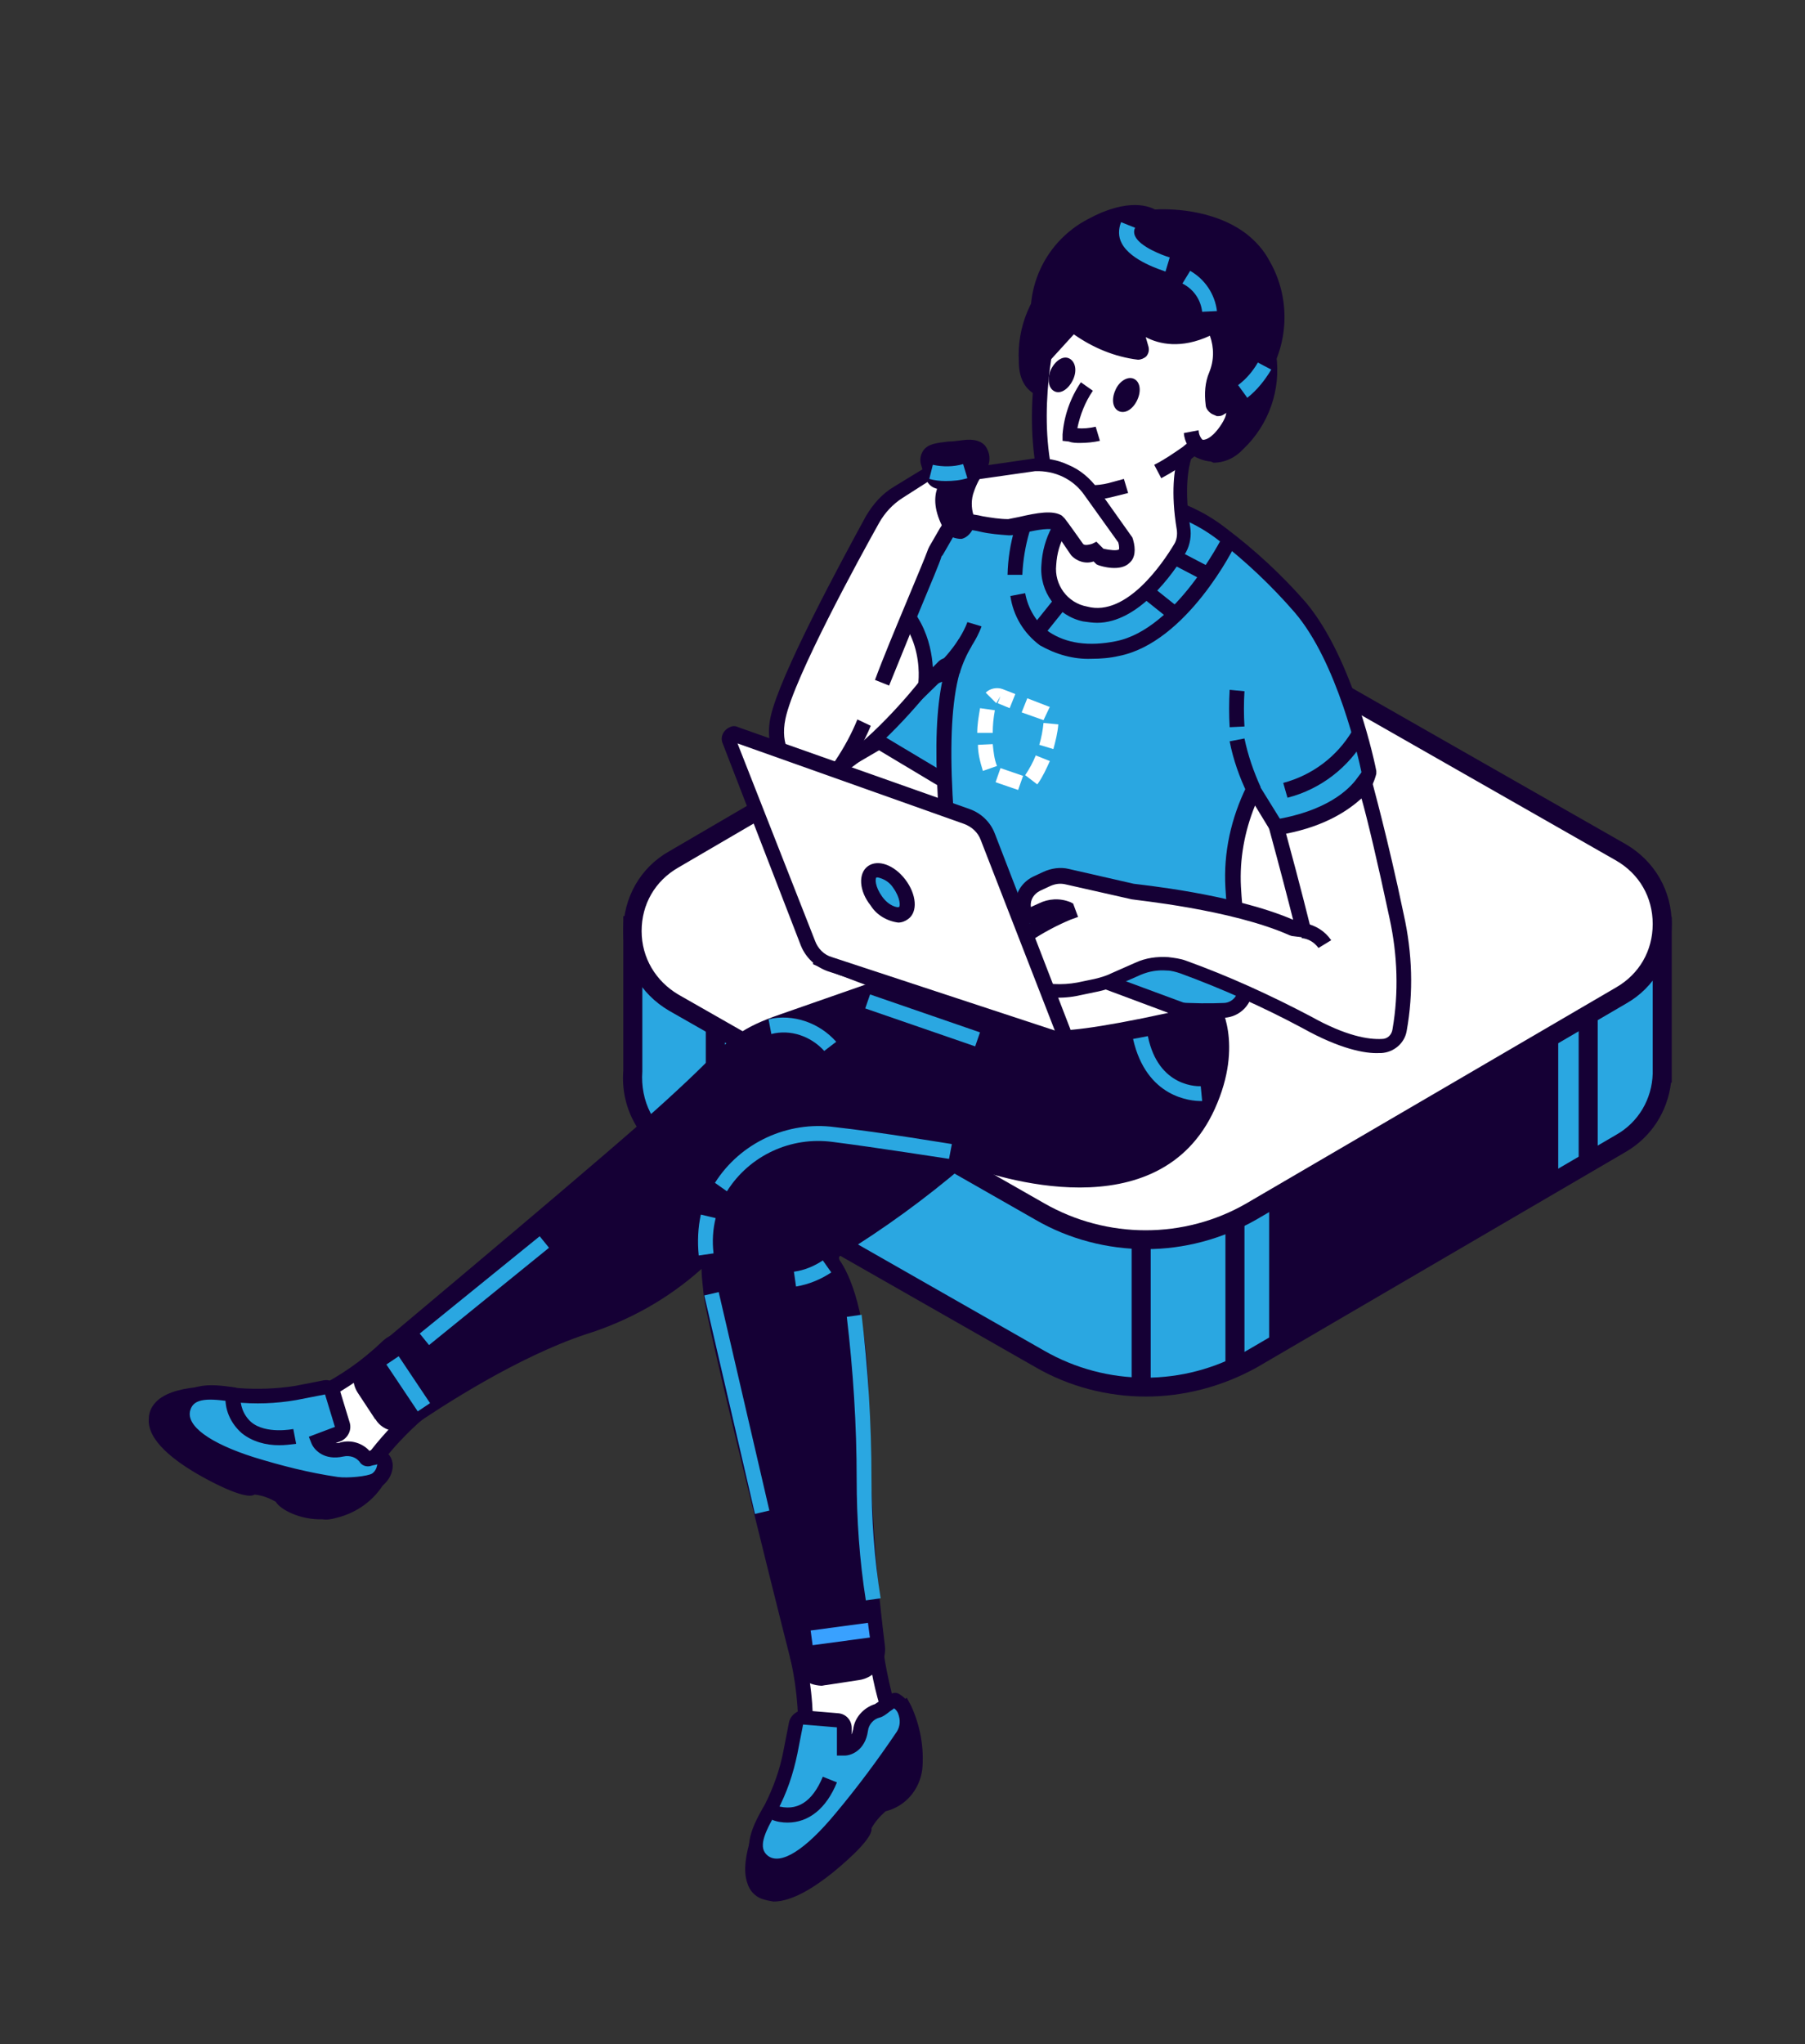 <svg xmlns="http://www.w3.org/2000/svg" xmlns:xlink="http://www.w3.org/1999/xlink" id="content" x="0px" y="0px" viewBox="0 0 256 289.8" style="enable-background:new 0 0 256 289.8;" xml:space="preserve">
<rect x="0" y="0" width="256" height="289.8" fill="#333333" stroke="none"/>
<style type="text/css">
	.st0{fill:#2AA7E1;}
	.st1{fill:#150035;}
	.st2{fill:#FFFFFF;}
	.st3{fill:#39A1FF;}
</style>
<g>
	<g id="XMLID_12371_">
		<g id="XMLID_12372_">
			<g id="XMLID_12375_">
				<g id="XMLID_12385_">
					<g id="XMLID_12391_">
						<path id="XMLID_12395_" class="st0" d="M235.8,151.9c0-0.1,0-0.1,0-0.2v-20.5l-23,0.5L178,112.1c-9.3-5.4-20.7-5.4-30,0        l-19.5,11.7L89.8,131v20.9c-0.4,4.3,1.6,8.7,5.8,11.2l51.9,29.6c9.3,5.4,20.7,5.4,30,0l52.4-30.6c3.8-2.2,5.8-6,5.8-9.9l0,0        V151.9z"></path>
						<path id="XMLID_12392_" class="st1" d="M162.5,198c-5.4,0-10.9-1.4-15.7-4.2l-51.9-29.6c-4.4-2.6-6.9-7.3-6.5-12.4l0-21.9        l39.6-7.4l19.3-11.5c9.7-5.6,21.7-5.6,31.4,0l34.4,19.5l24-0.5v23.5l-0.1,0c-0.5,4.1-2.8,7.7-6.4,9.8l-52.4,30.6        C173.3,196.6,167.9,198,162.5,198z M91.1,132.1v19.8c-0.3,4.2,1.6,8,5.1,10l51.9,29.6c8.9,5.1,19.8,5.1,28.7,0l52.4-30.6        c3.2-1.8,5.1-5.1,5.2-8.7l0-0.4v-19l-22,0.5l-35.1-19.9c-8.9-5.1-19.9-5.1-28.7,0L128.9,125L91.1,132.1z"></path>
					</g>
					<g id="XMLID_12386_">
						<path id="XMLID_12390_" class="st2" d="M95.6,142.2l51.9,29.6c9.3,5.4,20.7,5.4,30,0l52.4-30.6c7.8-4.5,7.8-15.8,0-20.3        L178,91.3c-9.3-5.4-20.7-5.4-30,0l-52.4,30.6C87.7,126.4,87.7,137.7,95.6,142.2z"></path>
						<path id="XMLID_12387_" class="st1" d="M162.5,177.1c-5.4,0-10.9-1.4-15.7-4.2l-51.9-29.6c-4.1-2.4-6.5-6.6-6.5-11.3        c0-4.7,2.4-9,6.5-11.3l52.4-30.6c9.7-5.6,21.7-5.6,31.4,0l51.9,29.6c4.1,2.4,6.5,6.6,6.5,11.3c0,4.7-2.4,9-6.5,11.3        l-52.4,30.6C173.3,175.7,167.9,177.1,162.5,177.1z M96.2,141l51.9,29.6c8.9,5.1,19.9,5.1,28.7,0l52.4-30.6        c3.3-1.9,5.2-5.2,5.2-9c0-3.8-1.9-7.1-5.2-9l-51.9-29.6c-8.9-5.1-19.8-5.1-28.7,0L96.2,123c-3.3,1.9-5.2,5.2-5.2,9        C91,135.8,93,139.1,96.2,141z"></path>
					</g>
				</g>
				<g id="XMLID_12376_">
					<g id="XMLID_12383_">
						<rect id="XMLID_12384_" x="100.1" y="145.3" class="st1" width="2.7" height="21.7"></rect>
					</g>
					<g id="XMLID_12381_">
						<rect id="XMLID_12382_" x="160.5" y="175.2" class="st1" width="2.7" height="21.7"></rect>
					</g>
					<g id="XMLID_12379_">
						<rect id="XMLID_12380_" x="173.8" y="172.2" class="st1" width="2.7" height="21.7"></rect>
					</g>
					<g id="XMLID_12377_">
						<rect id="XMLID_12378_" x="223.9" y="143.1" class="st1" width="2.7" height="21.7"></rect>
					</g>
				</g>
			</g>
			<g id="XMLID_12373_">
				<polygon id="XMLID_12374_" class="st1" points="180,170.3 180,191.1 221,167.2 221,146.4     "></polygon>
			</g>
		</g>
	</g>
	<path class="st0" d="M171.9,133.5l-52.2-31.3l0,0c14-8.5,32.5-13,51.2-13.5l0,0L171.9,133.5C171.9,133.5,172,133.5,171.9,133.5z"></path>
	<path class="st1" d="M119.2,103.1l-0.5-0.3v-1.2l0.5-0.3c13.7-8.3,32-13.1,51.8-13.6h1.1l1,45.8v0.6l-1.1,0.6L119.2,103.1z    M121.7,102.2l49.2,29.4l-1-41.9C151.7,90.4,134.7,94.8,121.7,102.2z"></path>
	<rect x="137.1" y="114.4" class="st3" width="2.1" height="17.3"></rect>
	<path class="st2" d="M124.3,235c0,0,1,6.5,2.7,10.1c1.6,3.6-9.8,9.5-9.8,9.5l-3-6.2c0.3-4.4,0-8.7-1-13   C111.6,229,124.3,235,124.3,235z"></path>
	<path class="st1" d="M113.1,248.6v-0.3c0.3-4.3,0-8.5-0.9-12.7c-0.5-1.9,0.2-3,0.8-3.5c2.7-2.2,10.3,1.2,11.8,1.9l0.5,0.2l0.1,0.6   c0,0.1,1,6.4,2.6,9.9c1.9,4.2-7.4,9.4-10.3,10.9l-1,0.5L113.1,248.6z M114.3,233.7c-0.3,0.2-0.2,0.9-0.1,1.3c1,4.3,1.3,8.7,1,13.1   l2.4,5c4.8-2.6,9.1-6.1,8.4-7.6c-1.2-3.2-2.1-6.5-2.6-9.8C119.7,234.1,115.3,232.9,114.3,233.7z"></path>
	<path class="st1" d="M128.2,242.2c1.3,2.7,1.8,5.6,1.4,8.5c-0.3,2.4-2.1,4.4-4.4,5c-0.9,0.1-3,2.9-2.8,3.7s-9.8,10.7-14,8.9   s0.7-11.4,0.7-11.4L128.2,242.2z"></path>
	<path class="st1" d="M108,269.2c-1-0.4-1.7-1.2-2-2.2c-1.3-3.6,1.9-9.9,2.2-10.6l0.1-0.2l20.3-15.5l0.6,1.1c1.3,2.8,1.9,6,1.6,9.1   c-0.4,2.9-2.4,5.2-5.2,5.9c-0.8,0.7-1.5,1.5-2,2.4c0.3,1.6-4.9,5.8-5.5,6.3c-2.5,2-5.7,4.1-8.4,4.1   C109.1,269.5,108.6,269.4,108,269.2z M122.6,256.8c0.7-0.9,1.7-2,2.6-2.1c1.8-0.6,3.2-2.1,3.5-4.1c0.2-2.3-0.1-4.6-0.8-6.7   L110,257.5c-0.9,1.9-2.8,6.5-2,8.7c0.1,0.5,0.5,0.8,0.9,1c3.2,1.4,11.6-6.5,12.5-8C121.6,258.3,122,257.5,122.6,256.8z"></path>
	<path class="st0" d="M127,241c-0.2-0.1-2.2,1.5-2.5,1.6c-1.3,0.3-2.3,1.4-2.4,2.8c-0.4,2.6-2.3,2.6-2.3,2.6v-3c0-0.6-0.4-1-1-1   l-4.8-0.4c-0.5-0.1-1,0.3-1.1,0.8l-0.8,4.1c-0.5,2.7-1.5,5.4-2.7,7.9c-1.7,2.9-3.3,5.9-1.1,7.6s6,0,11-6.1   c3.1-3.8,6.1-7.7,8.8-11.8c0.6-1,0.7-2.3,0.3-3.5C128.1,241.9,127.6,241.4,127,241z"></path>
	<path class="st1" d="M107.7,264.8c-3-2.4-0.7-6.4,0.8-9c1.2-2.4,2.1-4.9,2.6-7.5l0.8-4.1c0.2-1,1.2-1.8,2.2-1.7l4.8,0.4   c1.1,0.1,1.9,1,1.9,2.1v0.9c0.1-0.2,0.1-0.4,0.2-0.7c0.2-1.7,1.5-3.1,3.1-3.6l0.6-0.4c1.4-1,2-1.4,2.7-1.1l0,0   c0.9,0.5,1.5,1.2,1.9,2.1c0.6,1.4,0.4,3.1-0.3,4.4c-2.7,4.1-5.7,8.1-8.8,11.9c-4.6,5.6-7.9,7.1-10,7.1   C109.3,265.7,108.4,265.4,107.7,264.8z M126,242.8c-0.4,0.3-0.8,0.6-1.2,0.7c-0.9,0.2-1.6,1-1.7,1.9c-0.4,2.8-2.4,3.5-3.3,3.5h-1.1   v-4l-4.8-0.4l-0.8,4.1c-0.6,2.9-1.5,5.6-2.9,8.2c-1.9,3.2-2.7,5.2-1.3,6.3c1.8,1.4,5.3-0.8,9.6-6c3.1-3.7,6-7.6,8.7-11.6   c0.5-0.8,0.5-1.7,0.2-2.5c-0.1-0.3-0.3-0.6-0.6-0.8C126.6,242.4,126.2,242.6,126,242.8L126,242.8z"></path>
	<path class="st2" d="M60.2,199.5c-2.4,2-4.6,4.2-6.6,6.7c-2,2.9-11.8-3.2-11.8-3.2l3.5-5.1c3.5-1.7,6.8-4,9.6-6.7   C59,186.9,60.2,199.5,60.2,199.5z"></path>
	<path class="st1" d="M41.2,203.8l-0.9-0.6l4.2-6.3l0.3-0.1c3.4-1.7,6.6-3.9,9.3-6.5c1.3-1.3,2.5-1.3,3.2-1c2.9,1.1,3.8,8,4,10.1   v0.6l-0.4,0.4c-2.3,1.9-4.5,4.1-6.4,6.5c-0.7,0.9-1.7,1.3-2.8,1.2C48.2,208,43.1,205,41.2,203.8z M56.5,191.3   c-0.3-0.1-0.8,0.3-1,0.5c-2.9,2.7-6.1,5-9.6,6.8l-2.7,4c4,2.4,8.7,4.1,9.5,2.9c1.9-2.4,4-4.6,6.3-6.5   C58.7,195.5,57.6,191.7,56.5,191.3z"></path>
	<path class="st1" d="M53.6,209.7c-1.4,2.3-3.6,4-6.2,4.6c-3,0.8-6.8-0.8-7.4-1.9c-0.4-0.8-3.8-1.7-4.4-1.3   c-0.7,0.4-13.5-5.1-13.4-9.8s10.9-3.6,10.9-3.6L53.6,209.7z"></path>
	<path class="st1" d="M39.1,212.9c-0.9-0.5-1.9-0.9-3-1c-1.4,0.9-7.2-2.4-7.9-2.8c-3.3-1.9-7.3-4.8-7.1-7.9c0-1.1,0.5-2,1.3-2.7   c2.9-2.5,9.9-1.9,10.7-1.8h0.2L55,209.2l-0.4,0.9c-1.5,2.6-4,4.4-6.9,5.1c-0.7,0.2-1.3,0.3-2,0.2C42.7,215.5,39.8,214.1,39.1,212.9   z M32.7,198.8c-2-0.2-7-0.2-8.9,1.3c-0.4,0.3-0.6,0.7-0.6,1.2c-0.1,3.4,10.2,8.4,12.1,8.7c0.9-0.2,1.8-0.1,2.7,0.2   c1.1,0.3,2.5,0.8,2.9,1.6c0.4,0.6,3.5,2.1,6.2,1.4c2-0.5,3.7-1.6,5-3.2L32.7,198.8z"></path>
	<path class="st0" d="M54.6,207.8c0-2-2.5-0.8-2.6-1c-0.8-1.1-2.2-1.6-3.5-1.3c-2.6,0.6-3.3-1.1-3.3-1.1l2.8-1.1   c0.5-0.2,0.8-0.7,0.6-1.3l-1.4-4.6c-0.1-0.5-0.7-0.8-1.2-0.7l-4.1,0.8c-2.7,0.5-5.5,0.6-8.3,0.3c-3.4-0.5-6.7-0.9-7.5,1.8   s2.2,5.6,9.7,8c3.9,1.3,7.9,2.2,12,2.8c1.2,0.2,4.9,0.1,5.8-0.8C54.2,209.2,54.5,208.5,54.6,207.8z"></path>
	<path class="st1" d="M47.7,211.5c-4.1-0.6-8.2-1.6-12.2-2.9c-10.5-3.4-11-7.3-10.4-9.3c1.1-3.7,5.7-3,8.7-2.5   c2.7,0.2,5.4,0.1,8-0.3l4.1-0.8c1-0.2,2,0.5,2.3,1.4l1.4,4.6c0.3,1-0.2,2.1-1.2,2.6l-0.8,0.3c0.2,0,0.5,0,0.7-0.1   c1.5-0.4,3.1,0.1,4.1,1.2c0.8-0.3,1.7-0.2,2.5,0.3c0.5,0.4,0.8,1.1,0.8,1.8c0,1-0.5,2-1.3,2.7c-0.9,0.9-3.4,1.1-5.1,1.1   C48.8,211.6,48.2,211.6,47.7,211.5z M52.7,207.8c-0.5,0.2-1.2,0.1-1.6-0.4c-0.5-0.8-1.5-1.1-2.4-0.9c-2.7,0.6-4.1-0.9-4.5-1.8   l-0.4-1l3.7-1.4l-1.4-4.6l-4.1,0.8c-2.9,0.5-5.8,0.6-8.7,0.3c-3.7-0.6-5.8-0.6-6.3,1.1c-0.7,2.2,2.7,4.7,9,6.7   c3.9,1.2,7.8,2.2,11.9,2.8c1.4,0.2,4.3-0.1,4.9-0.5c0.4-0.3,0.6-0.7,0.7-1.2c0-0.1,0-0.1,0-0.1C53.3,207.7,53,207.7,52.7,207.8   L52.7,207.8z"></path>
	<path class="st1" d="M171.9,142.5c0,0,3.4,5.3-0.5,14.2c-8.3,18.4-34.7,7.2-34.7,7.2c-5.6,4.8-11.6,9.2-17.9,13.1   c-0.7,0.4-1,1.4-0.5,2.1c0,0,0,0.1,0.1,0.1c1.7,2.3,3.9,8.3,3.9,20.3c0.2,11.3,0.9,22.6,2.3,33.8c0.2,1.8-1,3.5-2.8,3.8l-4.6,0.8   c-1.7,0.3-3.3-0.8-3.8-2.5c-2.7-10.8-11.8-47-12.4-51.8c-0.7-5.7,0-6.5,0-6.5s-5.6,7.1-18.2,11.2c-9.6,3.1-20.3,10-24.8,13.2   c-1.2,0.8-2.9,0.5-3.7-0.7c0,0,0-0.1-0.1-0.1l-2.4-3.8c-0.7-1.1-0.5-2.6,0.6-3.5c7.3-6.1,35.4-29.6,43.1-36.6   c8.8-8,8.7-9.5,15.8-12.1s25.1-8.7,25.1-8.7L171.9,142.5z"></path>
	<path class="st1" d="M112.2,235.6c-2.8-11-11.8-47.1-12.4-52c-0.1-1.2-0.3-2.5-0.3-3.7c-4.8,4.3-10.4,7.4-16.5,9.3   c-9.6,3.2-20.4,10.2-24.6,13.1c-1.7,1.1-4,0.7-5.1-1c0,0,0-0.1-0.1-0.1l-2.5-3.8c-1-1.6-0.7-3.6,0.8-4.8c8.2-6.9,35.6-29.8,43-36.6   c2.3-2.1,4.1-3.8,5.4-5.1c3.8-3.8,5.3-5.2,10.8-7.1c7.1-2.5,24.9-8.7,25.1-8.7l0.3-0.1l36.5,6.6l0.2,0.4c0.1,0.2,3.7,5.9-0.5,15.2   c-7.9,17.5-31.3,9.6-35.5,8c-5.5,4.7-11.4,9-17.6,12.8c-0.1,0.1-0.2,0.2-0.2,0.3c0,0.1,0,0.2,0.1,0.4c1.2,1.7,4.1,7.2,4.1,20.9   c0.2,11.3,0.9,22.5,2.3,33.7c0.3,2.4-1.4,4.6-3.7,4.9l-4.6,0.7c-0.2,0-0.5,0.1-0.7,0.1C114.4,238.9,112.7,237.6,112.2,235.6z    M137.1,162.9c0.2,0.1,25.6,10.6,33.3-6.7c3.1-7,1.4-11.5,0.8-12.8l-35-6.4c-2.2,0.8-18.2,6.3-24.8,8.6c-5,1.8-6.3,3-10,6.6   c-1.4,1.4-3.1,3-5.5,5.2c-7.5,6.8-34.9,29.8-43.1,36.6c-0.6,0.5-0.7,1.4-0.3,2.1l2.4,3.8c0.2,0.4,0.6,0.6,1,0.7   c0.4,0.1,0.9,0,1.2-0.2c4.3-2.9,15.3-10.1,25.1-13.3c12.1-3.9,17.6-10.9,17.6-10.9l0,0l0,0l1.2,1l0.5,0.2c0,0.1-0.4,1.1,0.1,5.9   c0.4,3.8,6.7,29.2,12.3,51.7c0.3,1.2,1.5,1.9,2.7,1.7l4.6-0.7c1.3-0.2,2.1-1.3,2-2.6c-1.4-11.3-2.1-22.6-2.3-33.9   c0-13.5-2.8-18.5-3.7-19.7c-0.4-0.6-0.6-1.3-0.4-2c0.2-0.7,0.6-1.3,1.2-1.7c6.2-3.9,12.2-8.2,17.8-13l0.5-0.4L137.1,162.9z"></path>
	<path class="st2" d="M153.9,138.6l14.3,5.3c0.3,0.1,0.4,0.4,0.3,0.7c-0.1,0.2-0.2,0.3-0.4,0.3c-4.5,1-16.2,3.5-18.5,2.7   c-20.7-6.7-31.2-10.9-33-11.6c-0.1,0,0-0.1,0-0.1L153.9,138.6z"></path>
	<path class="st1" d="M149.2,148.7c-20.7-6.7-31.1-10.8-33-11.6l-0.9-0.4l0.4-1.8l38.1,2.6l14.6,5.4c0.8,0.3,1.3,1.2,1,2.1   c-0.2,0.5-0.6,0.9-1.2,1c-6.2,1.4-13.8,2.9-17.4,2.9C150.3,148.9,149.8,148.9,149.2,148.7z M153.6,139.6l-30.3-2.1   c5.4,2,14.1,5.1,26.6,9.1c1.3,0.4,7.6-0.5,16.3-2.4L153.6,139.6z"></path>
	<path class="st2" d="M131.2,97.2c0,0-7.2,9.1-13.7,12.6s-3.3-11.1-3.3-11.1l8.9-11.5c0,0,3.2-3.3,3.4-3.3s6.4,0.5,6.4,0.5l1.9,6.8   L131.2,97.2z"></path>
	<path class="st1" d="M114.1,110.9c-2.9-2.2-1.3-10.7-1-12.4v-0.2l9.1-11.8c3.6-3.7,3.7-3.7,4.3-3.6l6.3,0.5l0.7,0.1l2.2,8l-3.8,6.3   l-0.1,0.1c-0.3,0.4-7.4,9.3-14,12.8c-0.7,0.4-1.5,0.7-2.3,0.7C115.1,111.4,114.6,111.2,114.1,110.9z M133.7,91.1l-1.6-5.7l-5.3-0.4   c-0.6,0.5-1.8,1.8-2.9,2.9l-8.7,11.3c-0.8,4.2-1,9.1,0.2,10c0.4,0.3,1.1,0,1.7-0.3c6-3.2,12.7-11.5,13.3-12.3L133.7,91.1z"></path>
	<path class="st0" d="M162.7,71.2c3.9,0.6,7.5,2.2,10.6,4.6c4,3.1,7.7,6.6,11.1,10.4c6.7,8,9.8,23.4,9.8,23.4s-1.3,7.3-13.1,7.7   l-3.2-5.3c-2.1,4.3-3.1,9-2.9,13.8c0.4,7.9,1.7,10.2,1.7,10.2v4.1c0,1.7-1.3,3.1-3.1,3.2c-7.2,0.3-25.6-0.4-39.5-13.2   c0.4-5.7,0.4-11.5,0-17.3c-0.5-8.6,0-14.2,1-17.7c0.1-0.3-0.1-0.7-0.5-0.8c-0.2-0.1-0.5,0-0.6,0.2l-2.8,2.7c0,0,1.6-10.8-8.8-14.2   c0,0,13.9-16.3,28.5-13.7L162.7,71.2z"></path>
	<path class="st1" d="M133.4,130.9l-0.4-0.4v-0.5c0.4-5.7,0.4-11.4,0-17.1c-0.4-7-0.2-12.5,0.7-16.6l-3.9,3.8l0.4-3   c0.1-0.4,1.3-9.9-8.1-13.1l-1.5-0.5l1-1.2c0.6-0.7,14.5-16.7,29.5-14l11.7,1.8l0,0c4.1,0.6,7.9,2.3,11.1,4.8   c4.1,3.1,7.9,6.6,11.3,10.5c6.8,8.1,9.9,23.3,10,23.9v0.2v0.2c-0.1,0.3-1.6,8.2-14.1,8.6h-0.6l-2.5-4.1c-1.5,3.7-2.2,7.6-2,11.5   c0.4,7.4,1.6,9.7,1.6,9.7l0.1,0.2v4.4c0,2.3-1.8,4.2-4.1,4.3c-0.7,0-1.5,0-2.4,0C162.8,144.5,146.2,142.8,133.4,130.9z    M173.8,125.9c-0.3-5,0.8-9.9,3-14.4l0.9-1.6l3.9,6.3c9.4-0.5,11.2-5.6,11.5-6.7c-0.4-1.9-3.4-15.6-9.5-22.7   c-3.3-3.8-6.9-7.2-10.9-10.3c-3-2.3-6.5-3.8-10.2-4.4l-11.7-1.8c-11.6-2.1-23.1,8.7-26.5,12.2c6.4,2.9,7.8,8.7,8,12.1l0.9-0.9   c0.6-0.5,1.4-0.6,2.1-0.2c0.7,0.4,1,1.2,0.8,1.9c-1.1,3.9-1.4,9.8-1,17.3c0.4,5.6,0.4,11.3,0,16.9c13.6,12.2,31.3,12.9,38.4,12.6   c1.2,0,2.1-1,2.1-2.1v-3.8C175.2,135.5,174.2,132.7,173.8,125.9L173.8,125.9z"></path>
	<path class="st1" d="M154.8,93.4c1.3,0,2.6-0.1,3.9-0.4c9.6-1.9,16.4-15.4,16.6-16l-1.9-0.9c-0.1,0.1-6.6,13.1-15.1,14.8   c-3.9,0.8-7.1,0.3-9.5-1.3c-1.8-1.3-3-3.3-3.4-5.5l-2.1,0.4c0.4,2.8,1.9,5.3,4.2,7C149.8,92.8,152.3,93.5,154.8,93.4z"></path>
	<path class="st1" d="M145,81.4c0.2-4,1.3-8,3.4-11.4l-1.8-1.1c-2.3,3.8-3.6,8.1-3.7,12.6H145z"></path>
	<path class="st1" d="M176.9,112.5l1.9-0.9c-1-2.2-1.8-4.5-2.3-6.9l-2.1,0.4C174.9,107.7,175.8,110.2,176.9,112.5z"></path>
	<path class="st1" d="M174.4,103.1l2.1-0.1c-0.1-1.7-0.1-3.3,0-5l-2.1-0.2C174.3,99.6,174.3,101.4,174.4,103.1z"></path>
	<path class="st1" d="M133.6,96.5c4.4-4,5.6-7.6,5.6-7.7l-2-0.6c0,0-1,3.2-5,6.8L133.6,96.5z"></path>
	<path class="st1" d="M136.1,95.5c0.4-1.4,1-2.7,1.7-3.9l-1.8-1c-0.8,1.4-1.4,2.9-1.9,4.5L136.1,95.5z"></path>
	<rect x="168" y="77.5" transform="matrix(0.463 -0.886 0.886 0.463 19.774 192.941)" class="st1" width="2.1" height="5.4"></rect>
	
		<rect x="163.6" y="82.9" transform="matrix(0.624 -0.782 0.782 0.624 -4.973 160.874)" class="st1" width="2.1" height="5.3"></rect>
	<rect x="146.1" y="86.3" transform="matrix(0.626 -0.78 0.78 0.626 -12.458 148.819)" class="st1" width="5.6" height="2.1"></rect>
	<path class="st1" d="M180,50.4c0.6,4.6-1,9.2-4.4,12.4c-5.8,5.7-11.6-5.5-11.6-5.5l10.9-8L180,50.4z"></path>
	<path class="st1" d="M171.4,65.4c-4.6-0.7-8.1-7.4-8.2-7.6l-0.4-0.8l12-8.8l6.1,1.4l0.1,0.7c0.7,4.9-1,9.9-4.7,13.4   c-1.1,1.2-2.6,1.9-4.2,1.9C171.9,65.5,171.7,65.4,171.4,65.4z M175.2,50.4l-9.8,7.2c1.2,2,3.7,5.3,6.2,5.8c1.2,0.1,2.4-0.3,3.2-1.2   c2.9-2.8,4.5-6.7,4.2-10.8L175.2,50.4z"></path>
	<path class="st1" d="M150.5,39.3c-3.4,3-5.3,7.5-5,12c0.3,8.1,10.9,2,10.9,2l-4.7-10.9L150.5,39.3z"></path>
	<path class="st1" d="M146.8,55.9c-1.5-0.8-2.3-2.4-2.3-4.6c-0.3-4.9,1.7-9.7,5.4-13l1.1-0.8l6.8,16.1l-0.8,0.5   c-0.5,0.3-4.2,2.4-7.5,2.4C148.5,56.5,147.6,56.3,146.8,55.9z M150.8,42.7l-0.7-1.6c-2.5,2.8-3.8,6.5-3.6,10.2   c0,1.4,0.5,2.4,1.2,2.8c1.8,1,5.4-0.4,7.3-1.3L150.8,42.7z"></path>
	<path class="st2" d="M168.2,64.5c0,0-1.5,3.3-0.3,10.4c0.2,1,0,2-0.5,2.8c-2,3.2-7.4,10.9-13.5,9.3c-4.3-1.2-5.2-4.4-5.1-7   c0.1-1.7,0.6-3.4,1.4-4.8c1.2-2.4,1.4-5.1,0.7-7.6c-1.4-5.8,8.5-9.1,8.5-9.1L168.2,64.5z"></path>
	<path class="st1" d="M153.6,88.1c-3.7-0.8-6.2-4.2-5.9-8c0.1-1.9,0.6-3.7,1.5-5.4c1.1-2.1,1.3-4.6,0.6-6.9   c-1.6-6.7,8.8-10.2,9.2-10.3l0.5-0.2l9.2,6.3l0.7,0.5l-0.4,0.8c0,0-1.3,3.2-0.2,9.8c0.2,1.2,0,2.5-0.6,3.6c-1.9,3.2-6.8,10-12.6,10   C155,88.3,154.3,88.2,153.6,88.1z M159.3,59.7c-1.8,0.7-8.3,3.5-7.4,7.7c0.8,2.8,0.5,5.8-0.8,8.3c-0.8,1.3-1.2,2.8-1.3,4.4   c-0.3,2.8,1.6,5.4,4.4,5.9c5.6,1.5,10.8-6.3,12.3-8.8c0.4-0.6,0.5-1.4,0.4-2.1c-0.9-5.4-0.3-8.7,0.1-10.2L159.3,59.7z"></path>
	<path class="st2" d="M164.2,67c1.4-0.8,2.8-1.6,4.1-2.6l1.1-0.9c0.2-0.1,0.4-0.1,0.6,0c0.6,0.3,2,0.4,3.9-2.2s0.9-4,0.4-4.5   c-0.2-0.2-0.3-0.4-0.1-0.6c0.7-1.4,2.8-6.2,1.8-9.5c-1.8-5.9-7.5-9.8-13.6-9.3c-8.2,0.5-11.1,2.5-13.1,7.8l0,0   c0,0.1-3.1,11-1.1,21.4c0.3,1.6,1.5,2.8,3.1,3c1.2,0.2,2.3,0.2,3.5,0.2c0.9,0,1.9-0.2,2.8-0.4c0.8-0.2,1.6-0.4,2.3-0.6L164.2,67z"></path>
	<path class="st1" d="M154,70.9h0.7c1,0,2-0.2,2.9-0.4c0.8-0.2,1.6-0.4,2.4-0.6l-0.6-2c-0.7,0.2-1.5,0.4-2.2,0.6   c-0.8,0.2-1.7,0.3-2.6,0.3c-1.1,0-2.2,0-3.3-0.2c-1.1-0.2-2-1.1-2.2-2.3c-1.9-9.9,1-20.5,1.1-20.9c1.6-4.4,3.8-6.5,12.1-7   c9.4-0.6,12.2,7.6,12.5,8.5c0.7,2.4-0.4,6-1.7,8.7c-0.3,0.7-0.2,1.5,0.4,1.9c0.9,0.7,0.2,2-0.5,3c-1.2,1.7-2.2,2-2.6,1.8   c-0.5-0.2-1.2-0.2-1.6,0.2l-1.1,0.9c-1.3,0.9-2.6,1.8-4,2.5l1,1.9c1.5-0.8,2.9-1.7,4.2-2.7l0.9-0.7c1,0.3,2.8,0.3,4.9-2.6   s1.2-4.8,0.5-5.6c1-2.1,2.7-6.5,1.7-9.9c-2-6.3-8-10.5-14.7-10c-8.4,0.5-11.8,2.6-14,8.5c-0.2,0.6-3.1,11.6-1.2,21.9   c0.4,2,2,3.6,4,3.9C152.1,70.8,153.1,70.9,154,70.9z"></path>
	<path class="st1" d="M179.3,51.9c2.4-4.6,2.3-10.1-0.3-14.5c-0.8-1.4-1.8-2.5-3.1-3.5c-5.2-3.9-12.6-3.2-12.6-3.2s-3-2.3-9.8,1.8   s-7.7,12.3-5.3,17.4l3.4-3.7c0.2-0.2,0.4-0.2,0.6,0c2.6,2,5.7,3.3,9,3.7c0.2,0,0.4-0.1,0.4-0.3c0,0,0-0.1,0-0.1l-1.1-4   c0-0.1,0-0.1,0.1-0.2c0.1,0,0.1,0,0.1,0c1.1,1.2,4.8,4.2,11.1,0.8c1.2,2.2,1.3,4.7,0.4,7c-0.5,1.3-0.6,2.7-0.4,4.1l0,0   c0,0.4,0.4,0.6,0.8,0.6c0.1,0,0.2,0,0.2-0.1C174.6,56.8,177.9,54.7,179.3,51.9z"></path>
	<path class="st1" d="M171.9,58.7c-0.5-0.3-0.9-0.8-0.9-1.3c-0.2-1.6-0.1-3.2,0.5-4.6c0.7-1.7,0.7-3.5,0.1-5.2   c-4.1,1.9-7.2,1.2-9.1,0.2l0.4,1.4c0.1,0.5,0,0.9-0.3,1.3c-0.3,0.3-0.8,0.5-1.2,0.5c-3.3-0.4-6.4-1.7-9.1-3.6l-4.1,4.5l-0.7-1.4   c-3.1-6.8-0.6-14.8,5.7-18.8c6.1-3.7,9.5-2.6,10.6-2c1.6-0.1,8.1-0.2,12.9,3.4c1.3,1,2.5,2.3,3.3,3.8c2.8,4.8,2.9,10.7,0.3,15.6   l0,0c-1.6,3-4.9,5.2-6.8,6.3c-0.3,0.2-0.6,0.2-0.9,0.2C172.4,58.9,172.1,58.8,171.9,58.7z M178.4,51.4c2.2-4.3,2.1-9.3-0.3-13.5   c-0.7-1.2-1.6-2.3-2.8-3.2c-4.8-3.6-11.8-3-11.9-3h-0.4l-0.3-0.2c0,0-2.6-1.8-8.6,1.8c-4.9,3-7.2,9-5.5,14.5l2.2-2.5   c0.5-0.6,1.4-0.7,2.1-0.2c2.2,1.7,4.7,2.8,7.5,3.3l-0.8-2.9c-0.1-0.5,0.1-1.1,0.6-1.4l0.9-0.4l0.6,0.6c1.1,1.2,4.3,3.6,9.8,0.6   l0.9-0.5l0.5,0.9c1.3,2.5,1.5,5.4,0.5,8c-0.4,1-0.5,2-0.4,3C174.5,55.6,177.2,53.7,178.4,51.4L178.4,51.4z"></path>
	<path class="st0" d="M176.9,56.4c1.4-1.1,2.5-2.5,3.4-4l-1.9-1c-0.7,1.2-1.6,2.3-2.8,3.2L176.9,56.4z"></path>
	<path class="st0" d="M170.5,44.2l2.1-0.1c-0.3-2.4-1.7-4.5-3.8-5.7l-1.1,1.8C169.3,41,170.3,42.5,170.5,44.2z"></path>
	<path class="st0" d="M165.3,38.5l0.6-2c-1-0.3-4.2-1.5-4.9-3c-0.2-0.4-0.2-0.9,0-1.2l-2-0.8c-0.4,1-0.4,2.1,0.1,3   C160.4,37,164.8,38.3,165.3,38.5z"></path>
	<path class="st1" d="M153.2,62.8c0.9,0,1.9-0.1,2.8-0.3l-0.6-2c-0.9,0.2-1.8,0.3-2.6,0.2c0.4-1.9,1.1-3.7,2.2-5.3l-1.7-1.2   c-1.5,2.2-2.4,4.8-2.6,7.4v0.9l0.9,0.1C152.1,62.8,152.7,62.8,153.2,62.8z"></path>
	<path class="st1" d="M158.2,55.3c-0.6,1.3-0.4,2.6,0.5,3s2-0.3,2.6-1.6s0.4-2.6-0.5-3S158.7,54.1,158.2,55.3z"></path>
	<path class="st1" d="M149,52.5c-0.5,1.3-0.3,2.6,0.6,3s2-0.4,2.6-1.7s0.3-2.6-0.6-3S149.6,51.2,149,52.5z"></path>
	<path class="st1" d="M169.6,64.4l1.1-1.8l-0.5,0.9l0.6-0.9c-0.5-0.4-0.8-1-0.8-1.6l-2.1,0.4C168,62.6,168.6,63.7,169.6,64.4z"></path>
	<path class="st2" d="M122.5,102.5c-0.9,2.1-2,4.1-3.2,6c-3.4,4.2-10.6,0.5-9-6.8c1.2-5.9,10-22,13.4-28.1c0.9-1.6,2.1-2.9,3.6-3.8   l3.6-2.2c0.8-0.5,1.7-0.8,2.6-0.8l4.1,0.5l9-1.3c1.5-0.1,2.9,0.2,4.3,0.8c1.5,0.6,2.8,1.7,3.7,3l4.9,6.9c1.3,4.1-3.6,2.3-3.6,2.3   s-0.2-0.2-0.7-0.6l0,0c0,0-1.8,0.8-2.6-0.3s-2.6-3.8-2.6-3.8c-1.5-0.9-5.9,0.6-7,0.6c-2.5,0-3.9-0.6-6.3-0.8   c-1.3-0.1-1.8,0.5-2.5,1.6l-1.5,2.6c-0.1,0.2-0.2,0.3-0.2,0.5c-0.4,1.2-5,12.3-7.4,18.1L122.5,102.5z"></path>
	<path class="st1" d="M115.7,111.3c1.7,0,3.3-0.8,4.4-2.2c1.3-2,2.5-4,3.4-6.2l-1.9-0.9c-0.8,2-1.9,4-3.1,5.8c-1,1.4-2.9,1.8-4.4,1   c-1.8-0.8-3.5-3.1-2.7-6.9c1.2-5.8,10.5-22.8,13.3-27.8c0.8-1.4,1.9-2.6,3.3-3.5l3.6-2.3c0.6-0.4,1.3-0.6,2-0.7l4.1,0.5l9.1-1.3   c2.8-0.1,5.4,1.1,7,3.4l4.8,6.7c0.2,0.7,0.1,1,0.1,1c-0.3,0.2-1.3,0.1-2.2-0.1l-0.5-0.5l-0.5-0.5l-0.6,0.3c-0.3,0.1-1.1,0.3-1.3,0   c-0.7-1-2.2-3.1-2.6-3.6l-0.4-0.4c-1.3-0.8-3.5-0.4-6.1,0.2c-0.5,0.1-1,0.2-1.5,0.3c-1.2,0-2.4-0.2-3.6-0.4   c-0.8-0.2-1.6-0.3-2.6-0.4c-2-0.2-2.8,1-3.5,2.1l-1.5,2.6c-0.1,0.2-0.2,0.4-0.3,0.7c-0.2,0.6-1.5,3.7-3,7.3   c-1.5,3.6-3.3,7.9-4.4,10.9l2,0.8c1.2-2.9,2.9-7.2,4.4-10.8s2.8-6.7,3-7.4c0-0.1,0.1-0.2,0.2-0.3l1.5-2.6c0.6-1.1,0.9-1.1,1.5-1.1   c0.8,0.1,1.6,0.2,2.4,0.4c1.3,0.3,2.7,0.4,4,0.5c0.7,0,1.3-0.2,2-0.3c1.1-0.3,3.5-0.8,4.3-0.5c0.6,0.8,1.9,2.7,2.5,3.6   c0.8,0.9,2.1,1.3,3.2,0.9l0.2,0.2l0.2,0.2l0.2,0.1c0.5,0.2,3.2,1,4.5-0.3c0.8-0.7,0.9-1.9,0.5-3.3l-0.1-0.3l-4.9-6.9   c-1.1-1.5-2.5-2.7-4.2-3.4c-1.5-0.7-3.1-1-4.8-0.9l-9,1.3l-4.1-0.5h-0.1c-1.1,0.1-2.1,0.4-3.1,1l-3.6,2.2c-1.7,1-3,2.5-4,4.2   c-3.6,6.6-12.2,22.5-13.5,28.4c-1,4.6,1.3,8,3.9,9.2C113.9,111.1,114.8,111.3,115.7,111.3z"></path>
	<path class="st1" d="M137.2,73.9c-0.5-1.3-0.6-2.7-0.2-4.1c0.5-1.5,1.2-2.8,2.1-4c0,0,1.1-2.8-2.4-2.3c-3.4,0.5-5.6-0.1-5,2.3   c0.6,2.4,0.9,2.6,3.1,2.4c0,0-2.5,1.7,0,6.3C134.8,74.6,136.3,76.7,137.2,73.9z"></path>
	<path class="st1" d="M133.9,75.1c-1.5-2.7-1.4-4.6-1-5.8c-1.2-0.3-1.7-1.2-2.2-3.2c-0.3-0.8-0.2-1.6,0.3-2.3c0.7-0.9,1.9-1,3.5-1.2   c0.6,0,1.3-0.1,2.1-0.2c1.5-0.2,2.6,0.1,3.2,0.9c0.6,0.9,0.7,1.9,0.3,2.9l-0.2,0.3c-0.9,1.1-1.5,2.3-1.9,3.6   c-0.3,1.1-0.2,2.3,0.2,3.3l0.2,0.4l-0.1,0.4c-0.4,1.3-1.1,2-1.9,2.2h-0.3C135.1,76.3,134.3,75.9,133.9,75.1z M135.9,69.6   c0.1-0.4,0.2-0.7,0.4-1.1l-0.9,0.7c-0.1,0-1.7,1.3,0.2,4.8c0.1,0.1,0.1,0.2,0.2,0.2c0.1-0.1,0.1-0.2,0.1-0.3   C135.6,72.5,135.5,71,135.9,69.6L135.9,69.6z M138.1,65.4c0.1-0.2,0.1-0.5,0-0.7c0-0.1-0.4-0.2-1.2-0.1s-1.6,0.2-2.2,0.2   c-0.6,0-1.3,0.1-1.9,0.2c0,0.2,0,0.4,0.1,0.6c0.4,1.8,0.4,1.8,2,1.6l2.3-0.2C137.4,66.5,137.7,65.9,138.1,65.4z"></path>
	<path class="st0" d="M134.1,68.2c1.1,0,2.1-0.1,3.1-0.4l-0.6-2c-1.4,0.4-2.9,0.4-4.3,0.1l-0.5,2C132.5,68.1,133.3,68.2,134.1,68.2z   "></path>
	<path class="st2" d="M153.4,137.9l14.3,5.3c0.3,0.1,0.4,0.4,0.3,0.7c-0.1,0.2-0.2,0.3-0.4,0.3c-4.6,1-16.2,3.5-18.5,2.7   c-2.8-0.9-17.8-11-17.8-11L153.4,137.9z"></path>
	<path class="st1" d="M148.8,148c-2.9-0.9-16.5-10.1-18.1-11.1l-3.4-2.3l26.1,2.2l14.6,5.4c0.7,0.3,1.1,0.9,1,1.6   c0,0.7-0.6,1.3-1.2,1.5c-6.2,1.4-13.8,2.9-17.4,2.9C149.8,148.2,149.3,148.2,148.8,148z M153.1,138.9l-17.8-1.5   c5.1,3.3,12.4,8,14.1,8.6c1,0.3,5.8-0.1,16.3-2.4L153.1,138.9z"></path>
	<path class="st2" d="M145.7,132.5c1.8-1.2,3.8-2.3,5.8-3.1l-0.2-0.5c-1.2-0.5-2.5-0.4-3.6,0.2l-1.7,0.8c-0.5,0.2-0.9-0.8-0.9-1.3   l0,0c-0.1-1.3,0.7-2.6,1.9-3.2l1.5-0.7c0.9-0.4,1.9-0.5,2.9-0.3l9.3,2.1c0,0,14.1,1.3,22.6,5.1l1.5,0.2c0,0-1.7-6.7-3.8-14.5   c7.7-1.2,11-4.4,12.4-6.3l0.2,0.1c0,0,2.2,7.7,4.5,18.8c1.2,5.3,1.3,10.7,0.4,16.1c-0.2,1.2-1.3,2.2-2.5,2.2   c-2,0.1-5.4-0.5-10.6-3.4c-5.7-3-11.5-5.7-17.6-7.9c-0.7-0.3-1.4-0.4-2.2-0.5l0,0c-1.4-0.1-2.9,0.1-4.2,0.7l-3.4,1.5   c-0.8,0.4-1.7,0.7-2.6,0.9l-2.4,0.5c-2.4,0.5-4.8,0.4-7.1-0.4l-2.6-0.9c-1.1-0.3-1.6-1.5-1.3-2.5c0-0.1,0.1-0.2,0.1-0.3   C143,134.6,144.2,133.3,145.7,132.5z"></path>
	<path class="st1" d="M184.8,145.8c-5.6-3-11.4-5.6-17.4-7.8c-0.6-0.2-1.3-0.4-1.9-0.4c-1.3-0.1-2.5,0.1-3.7,0.6l-3.4,1.5   c-0.9,0.4-1.8,0.7-2.8,0.9l-2.4,0.5c-2.6,0.6-5.2,0.4-7.7-0.4l-2.6-0.9c-1.6-0.5-2.5-2.3-1.9-3.9c0.1-0.2,0.1-0.3,0.2-0.4   c0.9-1.7,2.3-3,3.9-4l1-0.6c-0.3,0.1-0.7,0-1-0.2c-0.7-0.5-1.1-1.3-1.1-2.2c-0.1-1.8,0.9-3.4,2.5-4.2l1.5-0.7   c1.1-0.5,2.4-0.7,3.6-0.4l9.2,2.1c0.6,0.1,14,1.4,22.6,5.1c-0.6-2.4-1.9-7.4-3.4-12.9l-0.3-1.1l1.1-0.2c7.3-1.2,10.5-4.2,11.7-5.9   l0.6-0.8l1.4,0.9l0.1,0.4c0,0.1,2.2,7.9,4.5,18.9c1.2,5.4,1.4,11,0.4,16.5c-0.3,1.7-1.8,3-3.6,3.1h-0.3   C193.6,149.4,190,148.7,184.8,145.8z M182.4,118.2c2,7.3,3.5,13.4,3.5,13.4l0.4,1.5l-3.1-0.4l-0.3-0.1c-8.3-3.7-22.1-5-22.4-5.1   l-9.3-2.1c-0.8-0.2-1.5-0.1-2.2,0.2l-1.5,0.7c-0.8,0.4-1.4,1.2-1.3,2.2c0,0,0,0.1,0,0.1l1.1-0.5c1.4-0.7,3-0.8,4.5-0.2l0.4,0.2   l0.7,1.9l-1.1,0.4c-1.9,0.8-3.8,1.8-5.6,3l0,0c-1.3,0.8-2.4,1.9-3.2,3.2c-0.1,0.2-0.1,0.5,0,0.8c0.1,0.3,0.3,0.5,0.6,0.6l2.6,0.9   c2.1,0.7,4.4,0.8,6.6,0.4l2.4-0.5c0.8-0.2,1.6-0.4,2.4-0.8l3.4-1.5c1.5-0.7,3.1-0.9,4.7-0.8c0.8,0.1,1.7,0.2,2.5,0.5   c6.1,2.2,12,4.9,17.7,7.9c5,2.8,8.2,3.3,10.1,3.2c0.8,0,1.4-0.6,1.5-1.4c0.9-5.2,0.7-10.5-0.4-15.6c-1.7-8-3.2-14.3-4-17.1   C191.2,114.9,188,117.1,182.4,118.2z"></path>
	<path class="st1" d="M187,134.4l1.8-1.1c-0.9-1.3-2.2-2.1-3.7-2.4l-0.5,2.1C185.6,133.1,186.4,133.6,187,134.4z"></path>
	<path class="st2" d="M150.9,146.4l-10.7-27.7c-0.5-1.4-1.6-2.4-3-2.9l-32.8-11.6c-0.4-0.1-0.8,0.1-0.9,0.4c-0.1,0.2-0.1,0.3,0,0.5   l11.1,28.7c0.5,1.4,1.7,2.5,3.1,2.9l32.3,10.6c0.4,0.1,0.8-0.1,0.9-0.5C151,146.7,151,146.5,150.9,146.4z"></path>
	<path class="st1" d="M149.7,148.3l-32.3-10.6c-1.7-0.6-3.1-1.9-3.8-3.6l-11.1-28.7c-0.4-0.9,0.1-1.9,1-2.3c0.4-0.2,0.8-0.2,1.2,0   l32.8,11.6c1.7,0.6,3,1.9,3.6,3.5l10.7,27.7c0.2,0.6,0.1,1.4-0.4,1.9c-0.3,0.3-0.8,0.5-1.3,0.5   C150.1,148.4,149.9,148.4,149.7,148.3z M115.6,133.4c0.4,1.1,1.3,2,2.4,2.3l31.6,10.4l-10.5-27c-0.4-1.1-1.3-1.9-2.4-2.3   l-32.1-11.4L115.6,133.4z"></path>
	<path class="st0" d="M124.3,127.7c1.2,1.6,3,2.4,3.8,1.7c0.8-0.7,0.6-2.5-0.6-4.2s-3-2.4-3.8-1.7S123.1,126.1,124.3,127.7z"></path>
	<path class="st1" d="M123.5,128.4c-1.7-2.1-1.8-4.6-0.4-5.6s3.7-0.2,5.3,1.9c1.6,2.1,1.8,4.6,0.4,5.6c-0.4,0.3-0.9,0.5-1.4,0.5   C125.8,130.6,124.3,129.7,123.5,128.4z M124.3,124.4c-0.2,0.2-0.2,1.3,0.8,2.7l0,0c1,1.4,2.2,1.6,2.4,1.5s0.2-1.3-0.8-2.7   c-0.5-0.8-1.3-1.3-2.2-1.5C124.4,124.4,124.3,124.4,124.3,124.4z"></path>
	<path class="st0" d="M99.1,178l2.1-0.3c-0.2-1.7-0.1-3.4,0.3-5l-2.1-0.5C99,174,98.9,176,99.1,178z"></path>
	<path class="st0" d="M103.1,168.9c3.2-5.1,9.1-7.8,15-7c6.3,0.8,16.4,2.4,16.5,2.4l0.4-2.1c-0.1,0-10.2-1.7-16.6-2.4   c-6.7-0.9-13.4,2.2-17,7.9L103.1,168.9z"></path>
	<path class="st0" d="M170.3,156.1h0.2l-0.2-2.1c-0.2,0-6,0.3-7.5-7.1l-2.1,0.4C162.6,155.7,169,156.1,170.3,156.1z"></path>
	
		<rect x="129.9" y="136.4" transform="matrix(0.326 -0.945 0.945 0.326 -48.53 221.261)" class="st0" width="2.1" height="16.5"></rect>
	<rect x="56.9" y="192.2" transform="matrix(0.831 -0.556 0.556 0.831 -99.347 65.371)" class="st0" width="2.1" height="8"></rect>
	
		<rect x="115" y="230.7" transform="matrix(0.991 -0.133 0.133 0.991 -29.675 17.841)" class="st3" width="8.2" height="2.1"></rect>
	
		<rect x="57.7" y="181.9" transform="matrix(0.777 -0.63 0.63 0.777 -99.904 84.084)" class="st0" width="21.9" height="2.1"></rect>
	
		<rect x="103.4" y="183.1" transform="matrix(0.974 -0.226 0.226 0.974 -42.206 28.692)" class="st0" width="2.1" height="31.8"></rect>
	<path class="st0" d="M116.9,149l1.7-1.3c-2.4-2.7-6.1-4-9.6-3.2l0.4,2.1C112.1,145.9,115,146.9,116.9,149z"></path>
	<path class="st1" d="M111.7,258.4c3,0,5.5-2,7-5.7l-2-0.8c-1.5,3.6-3.7,5-6.6,4.1l-0.6,2C110.2,258.3,111,258.4,111.7,258.4z"></path>
	<path class="st1" d="M39.6,204.9c0.8,0,1.6-0.1,2.4-0.2l-0.4-2.1c0,0-3.9,0.8-6-1c-1.1-1-1.6-2.4-1.5-3.9H32   c-0.2,2.1,0.7,4.1,2.3,5.5C35.8,204.4,37.7,204.9,39.6,204.9z"></path>
	<path class="st2" d="M141.2,110.9l0.7-2l3.2,1.1l-0.7,2L141.2,110.9z M145.4,109.9c0.6-0.9,1.1-1.8,1.5-2.8l2,0.8   c-0.5,1.1-1,2.2-1.7,3.2l-0.1,0.1L145.4,109.9z M138.7,105.6l2.1-0.1c0.1,1,0.2,2.1,0.6,3.1l-2,0.7   C139,108,138.7,106.8,138.7,105.6L138.7,105.6z M147.4,105.6c0.3-1,0.5-2.1,0.6-3.1l2.1,0.2c-0.1,1.2-0.4,2.4-0.7,3.5L147.4,105.6z    M138.6,103.9c0-1.2,0.2-2.3,0.4-3.5l2.1,0.3c-0.2,1.1-0.3,2.1-0.3,3.2L138.6,103.9z M144.9,101l0.8-2l3.1,1.2h0.1l-0.9,1.9   L144.9,101z M141.5,99.7l0.4-1l-0.6,1l-1.5-1.5c0.6-0.6,1.6-0.8,2.4-0.5l1.8,0.7l-0.8,2L141.5,99.7z"></path>
	<path class="st1" d="M182.6,113.1c4.7-1.2,8.7-4.3,11.1-8.5l-1.9-1c-2.2,3.7-5.7,6.3-9.8,7.4L182.6,113.1z"></path>
	<path class="st0" d="M112.9,182.4c1.8-0.3,3.5-1,5-2l-1.2-1.7c-1.2,0.8-2.6,1.4-4.1,1.6L112.9,182.4z"></path>
	<path class="st0" d="M122.8,226.9l2.1-0.3c-0.9-5.6-1.3-11.3-1.3-17c0-7.8-0.5-15.5-1.4-23.2l-2.1,0.3c0.9,7.6,1.4,15.3,1.4,23   C121.5,215.4,121.9,221.2,122.8,226.9z"></path>
</g>
</svg>